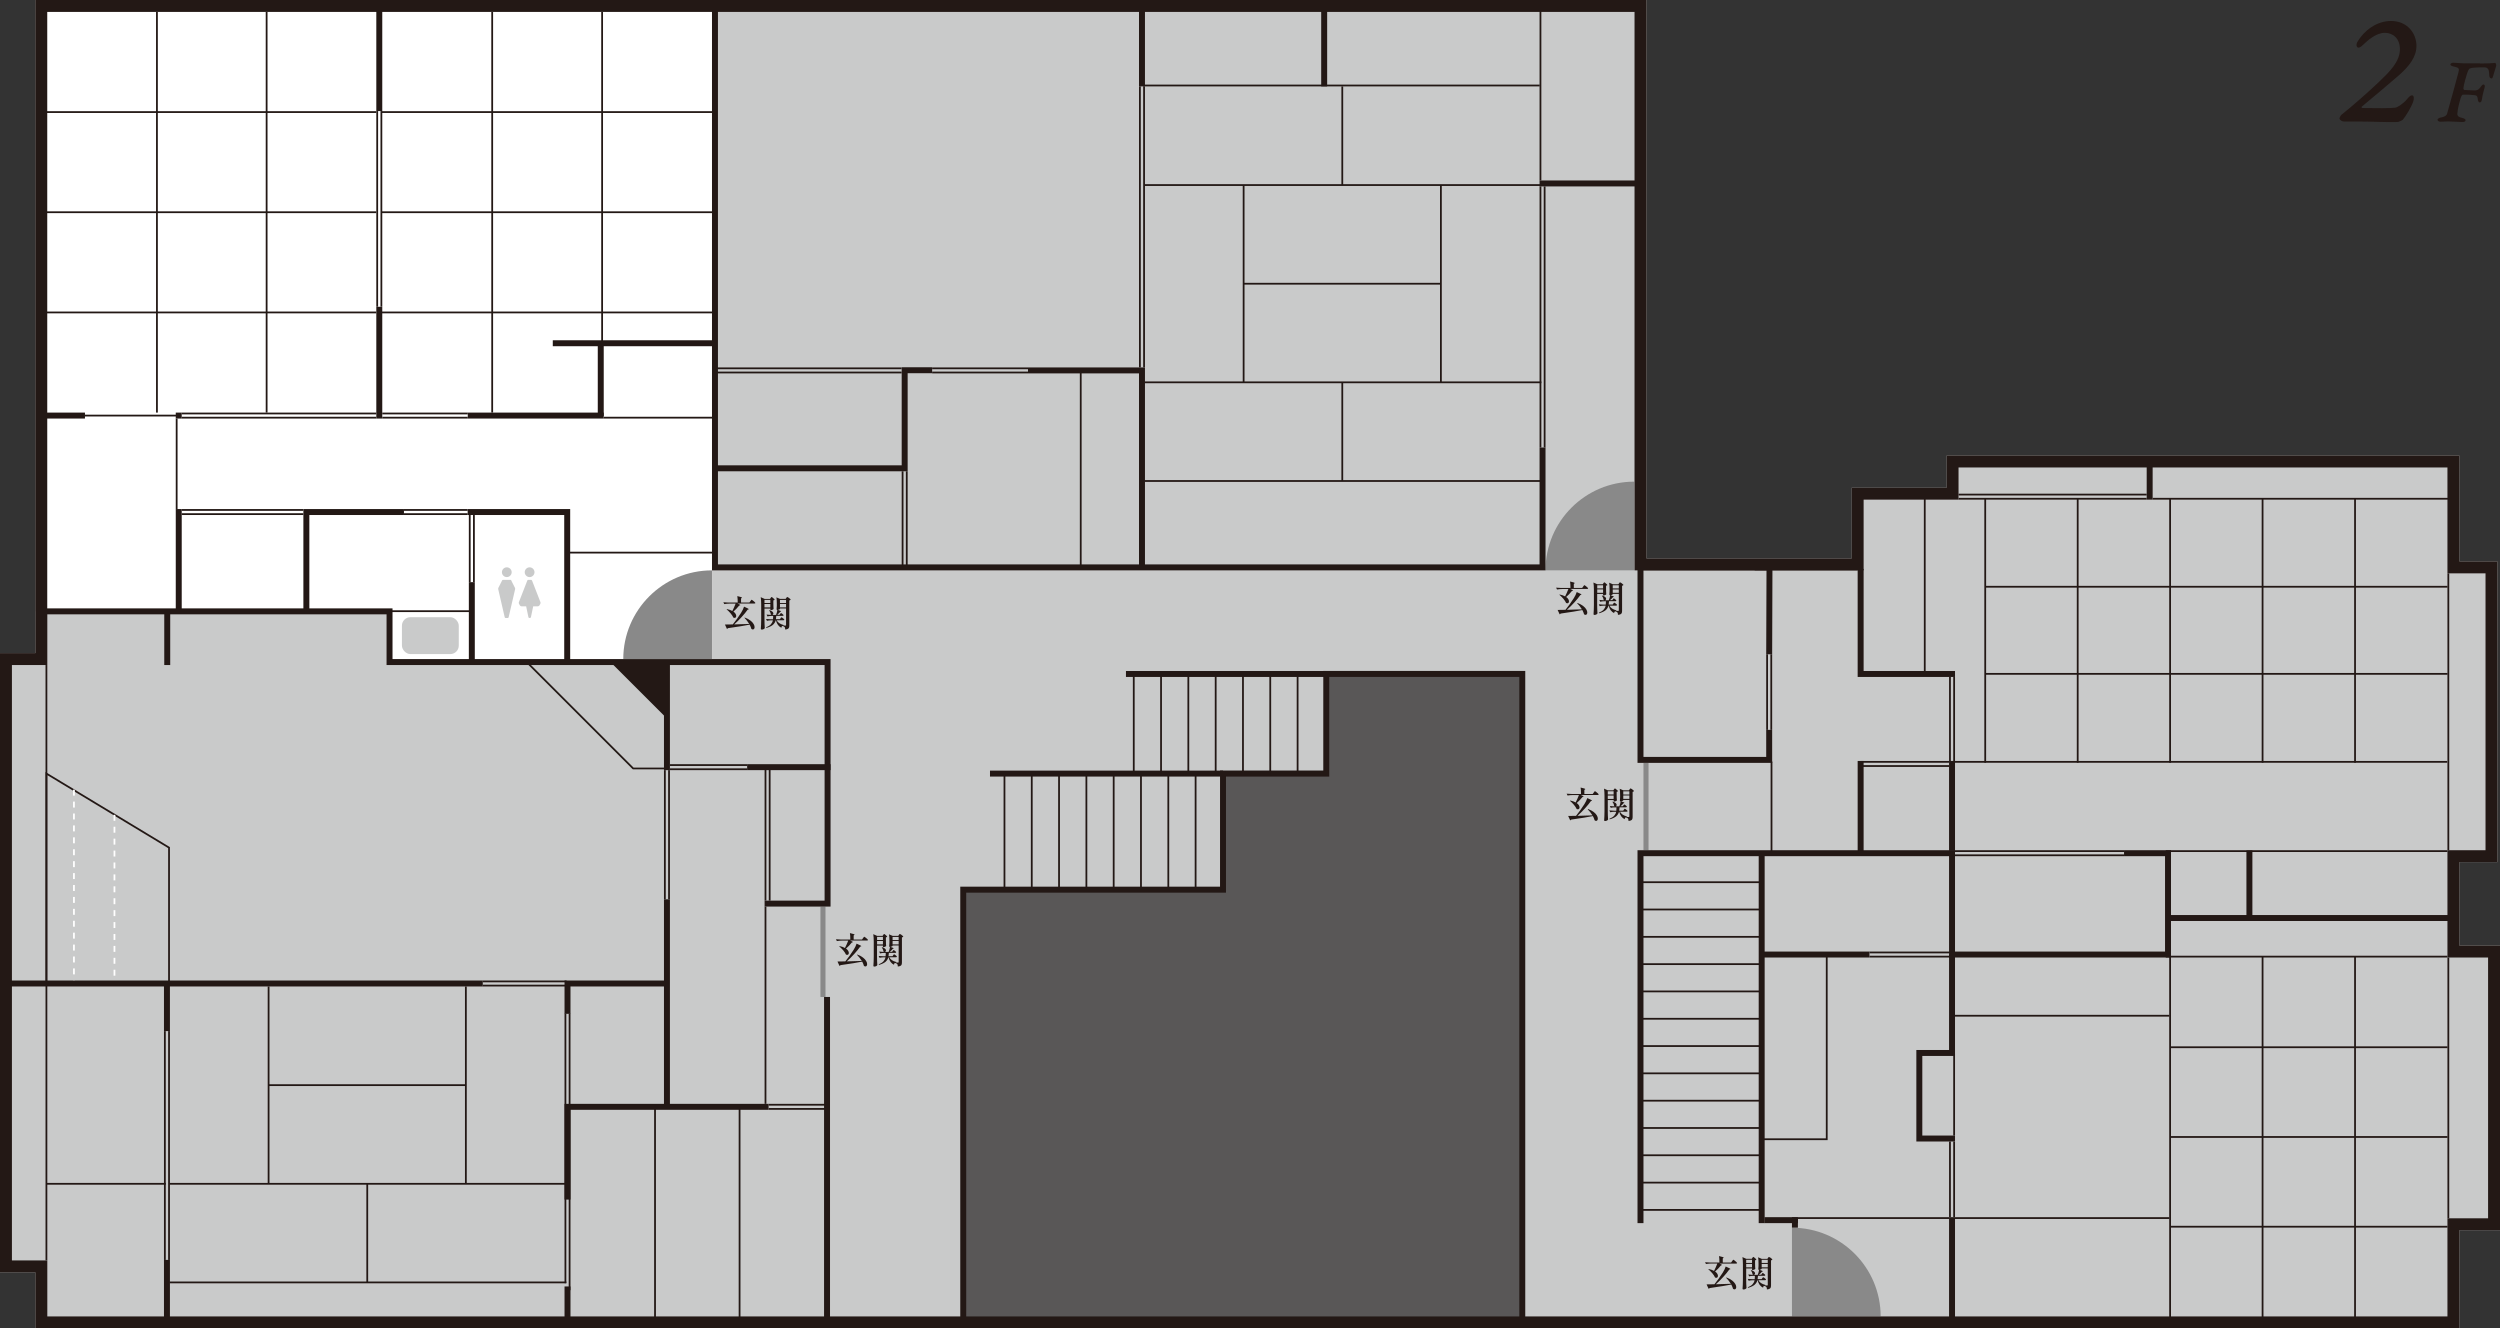 <?xml version="1.0" encoding="UTF-8"?>
<svg id="_futaai_map01_2" data-name="futaai_map01 2" xmlns="http://www.w3.org/2000/svg" viewBox="0 0 419.6 222.95">
  <rect x="0" y="0" width="419.6" height="222.95" fill="#333333" stroke="none"/>
  <defs>
    <style>
      .cls-1, .cls-2 {
        stroke-miterlimit: 10;
      }

      .cls-1, .cls-2, .cls-3 {
        fill: none;
        stroke-width: .3px;
      }

      .cls-1, .cls-3 {
        stroke: #231815;
      }

      .cls-4 {
        fill: #fff;
      }

      .cls-5 {
        fill: #595757;
      }

      .cls-6 {
        fill: #231815;
      }

      .cls-2 {
        stroke: #fff;
        stroke-dasharray: 1;
      }

      .cls-7 {
        fill: #c9caca;
      }

      .cls-3 {
        stroke-linejoin: round;
      }

      .cls-8 {
        fill: #898989;
      }
    </style>
  </defs>
  <g id="_futaai_map01_7" data-name="futaai_map01 7">
    <polygon class="cls-7" points="412.78 158.71 412.78 144.7 419.17 144.7 419.17 94.23 412.78 94.23 412.78 76.46 326.72 76.46 326.72 81.86 310.79 81.86 310.79 93.73 276.34 93.73 276.34 0 5.93 0 5.93 102.61 5.94 102.61 5.94 109.62 0 109.62 0 213.55 5.94 213.55 5.94 222.95 412.78 222.95 412.78 206.48 419.6 206.48 419.6 158.71 412.78 158.71"/>
  </g>
  <g id="_futaai_map01_9" data-name="futaai_map01 9">
    <polygon class="cls-4" points="6.91 .94 6.91 102.68 65.38 102.68 65.38 111.08 119.51 111.08 119.51 .94 6.91 .94"/>
  </g>
  <g id="_futaai_map01_5" data-name="futaai_map01 5">
    <polygon class="cls-5" points="255.5 221.95 255.5 113.12 222.6 113.12 222.6 129.84 205.28 129.84 205.28 149.32 161.67 149.32 161.67 221.95 255.5 221.95"/>
    <g>
      <polygon class="cls-7" points="7.79 164.88 7.79 129.83 28.37 142.26 28.37 165.16 7.79 164.88"/>
      <path class="cls-6" d="M7.94,130.1l20.28,12.25v22.66l-20.28-.27v-34.63M7.64,129.57v35.46l20.88.28v-23.13l-20.88-12.61h0Z"/>
    </g>
    <polyline class="cls-3" points="88.82 111.53 106.27 128.98 112.22 128.98"/>
    <line class="cls-2" x1="12.41" y1="132.54" x2="12.41" y2="164.88"/>
    <rect class="cls-6" x="27.52" y="173.06" width=".3" height="38.41"/>
    <rect class="cls-6" x="28.22" y="173.06" width=".3" height="38.41"/>
    <rect class="cls-6" x="7.64" y="165.1" width=".3" height="46.44"/>
    <rect class="cls-6" x="7.64" y="111.62" width=".3" height="53.38"/>
    <rect class="cls-6" x="94.75" y="170.11" width=".3" height="45.26"/>
    <rect class="cls-6" x="95.45" y="170.11" width=".3" height="46.44"/>
    <rect class="cls-6" x="111.44" y="129.26" width=".3" height="21.68"/>
    <rect class="cls-6" x="112.14" y="129.26" width=".3" height="21.68"/>
    <rect class="cls-6" x="128.33" y="128.85" width=".3" height="22.31"/>
    <rect class="cls-6" x="128.33" y="152.16" width=".3" height="33.11"/>
    <rect class="cls-6" x="297.18" y="127.82" width=".3" height="15.19"/>
    <rect class="cls-6" x="129.03" y="128.85" width=".3" height="22.31"/>
    <rect class="cls-6" x="191.17" y="14.5" width=".3" height="47.17"/>
    <rect class="cls-6" x="191.87" y="14.5" width=".3" height="47.17"/>
    <rect class="cls-6" x="258.4" y="31.29" width=".3" height="43.82"/>
    <rect class="cls-6" x="258.4" y="1.3" width=".3" height="28.99"/>
    <rect class="cls-6" x="259.1" y="31.29" width=".3" height="43.82"/>
    <rect class="cls-6" x="81.03" y="165.27" width="14.06" height=".3"/>
    <rect class="cls-6" x="81.03" y="164.57" width="14.06" height=".3"/>
    <rect class="cls-6" x="129" y="185.97" width="9.84" height=".3"/>
    <rect class="cls-6" x="129" y="185.27" width="9.84" height=".3"/>
    <rect class="cls-6" x="112.44" y="128.96" width="12.97" height=".3"/>
    <rect class="cls-6" x="112.44" y="128.26" width="12.97" height=".3"/>
    <rect class="cls-6" x="156.45" y="62.37" width="16.09" height=".3"/>
    <rect class="cls-6" x="156.45" y="61.67" width="16.09" height=".3"/>
    <rect class="cls-6" x="312.25" y="128.42" width="14.88" height=".3"/>
    <rect class="cls-6" x="363.5" y="142.7" width="47.28" height=".3"/>
    <rect class="cls-6" x="363.5" y="160.41" width="47.28" height=".3"/>
    <rect class="cls-6" x="312.25" y="127.72" width="14.88" height=".3"/>
    <rect class="cls-6" x="327.83" y="127.72" width="82.92" height=".3"/>
    <rect class="cls-6" x="327.13" y="143.4" width="29.37" height=".3"/>
    <rect class="cls-6" x="327.13" y="142.7" width="29.37" height=".3"/>
    <rect class="cls-6" x="313.77" y="160.41" width="13.67" height=".3"/>
    <rect class="cls-6" x="301.76" y="204.29" width="25.37" height=".3"/>
    <rect class="cls-6" x="328.13" y="204.29" width="35.98" height=".3"/>
    <rect class="cls-6" x="328" y="170.33" width="36.12" height=".3"/>
    <rect class="cls-6" x="313.77" y="159.71" width="13.67" height=".3"/>
    <rect class="cls-6" x="328.72" y="83.56" width="31.58" height=".3"/>
    <rect class="cls-6" x="361.3" y="83.56" width="49.79" height=".3"/>
    <rect class="cls-6" x="328.72" y="82.86" width="31.58" height=".3"/>
    <rect class="cls-6" x="120.18" y="62.37" width="31.15" height=".3"/>
    <rect class="cls-6" x="120.18" y="61.67" width="31.15" height=".3"/>
    <rect class="cls-6" x="191.87" y="14.2" width="66.56" height=".3"/>
    <rect class="cls-6" x="67.8" y="86.14" width="10.69" height=".3"/>
    <rect class="cls-6" x="95.17" y="92.6" width="24.33" height=".3"/>
    <rect class="cls-6" x="67.8" y="85.44" width="10.69" height=".3"/>
    <rect class="cls-6" x="64.16" y="69.95" width="14.35" height=".3"/>
    <rect class="cls-6" x="101.33" y="69.95" width="18.49" height=".3"/>
    <rect class="cls-6" x="64.16" y="69.25" width="14.35" height=".3"/>
    <rect class="cls-6" x="14.17" y="69.6" width="15.45" height=".3"/>
    <rect class="cls-6" x="30.5" y="86.14" width="20.42" height=".3"/>
    <rect class="cls-6" x="30.5" y="85.44" width="20.42" height=".3"/>
    <rect class="cls-6" x="30.5" y="69.95" width="32.66" height=".3"/>
    <rect class="cls-6" x="30.5" y="69.25" width="32.66" height=".3"/>
    <rect class="cls-6" x="79.39" y="86.44" width=".3" height="11.27"/>
    <rect class="cls-6" x="78.69" y="86.44" width=".3" height="11.27"/>
    <rect class="cls-6" x="152.04" y="79.1" width=".3" height="16.18"/>
    <rect class="cls-6" x="151.34" y="79.1" width=".3" height="16.18"/>
    <rect class="cls-6" x="297.14" y="109.81" width=".3" height="12.69"/>
    <rect class="cls-6" x="296.44" y="109.81" width=".3" height="12.69"/>
    <rect class="cls-6" x="327.83" y="191.59" width=".3" height="12.7"/>
    <rect class="cls-6" x="327.83" y="176.81" width=".3" height="13.79"/>
    <rect class="cls-6" x="327.13" y="191.59" width=".3" height="12.7"/>
    <rect class="cls-6" x="327.83" y="113.62" width=".3" height="14.11"/>
    <rect class="cls-6" x="410.78" y="96.23" width=".3" height="46.47"/>
    <rect class="cls-6" x="410.78" y="160.71" width=".3" height="43.77"/>
    <rect class="cls-6" x="327.13" y="113.62" width=".3" height="14.11"/>
    <rect class="cls-6" x="63.86" y="18.64" width=".3" height="32.84"/>
    <rect class="cls-6" x="63.16" y="18.64" width=".3" height="32.84"/>
    <rect class="cls-6" x="29.5" y="70.25" width=".3" height="15.19"/>
    <line class="cls-1" x1="45.08" y1="165.57" x2="45.08" y2="198.69"/>
    <line class="cls-1" x1="7.37" y1="18.81" x2="63.16" y2="18.81"/>
    <line class="cls-1" x1="7.37" y1="35.62" x2="63.16" y2="35.62"/>
    <line class="cls-1" x1="7.37" y1="52.44" x2="63.16" y2="52.44"/>
    <line class="cls-1" x1="64.07" y1="18.81" x2="120.07" y2="18.81"/>
    <line class="cls-1" x1="64.07" y1="35.62" x2="120.07" y2="35.62"/>
    <line class="cls-1" x1="64.07" y1="52.44" x2="120.07" y2="52.44"/>
    <line class="cls-1" x1="26.34" y1="2" x2="26.34" y2="69.25"/>
    <line class="cls-1" x1="82.61" y1="2" x2="82.61" y2="69.25"/>
    <line class="cls-1" x1="101.06" y1="2" x2="101.06" y2="57.37"/>
    <line class="cls-1" x1="333.27" y1="98.48" x2="410.8" y2="98.48"/>
    <line class="cls-1" x1="333.27" y1="113.1" x2="410.8" y2="113.1"/>
    <line class="cls-1" x1="395.27" y1="83.7" x2="395.27" y2="128.01"/>
    <line class="cls-1" x1="379.75" y1="83.7" x2="379.75" y2="128.01"/>
    <rect class="cls-6" x="364.08" y="83.7" width=".3" height="44.31"/>
    <line class="cls-1" x1="364.28" y1="175.77" x2="410.8" y2="175.77"/>
    <line class="cls-1" x1="364.28" y1="190.83" x2="410.8" y2="190.83"/>
    <line class="cls-1" x1="364.28" y1="205.89" x2="410.8" y2="205.89"/>
    <line class="cls-1" x1="395.27" y1="160.55" x2="395.27" y2="221.79"/>
    <line class="cls-1" x1="379.75" y1="160.55" x2="379.75" y2="221.79"/>
    <rect class="cls-6" x="364.08" y="160.55" width=".3" height="61.23"/>
    <line class="cls-1" x1="348.72" y1="83.7" x2="348.72" y2="128.01"/>
    <line class="cls-1" x1="333.2" y1="83.7" x2="333.2" y2="128.01"/>
    <line class="cls-1" x1="44.75" y1="2" x2="44.75" y2="69.25"/>
    <line class="cls-1" x1="45.08" y1="182.13" x2="78.19" y2="182.13"/>
    <line class="cls-1" x1="28.44" y1="198.69" x2="95.05" y2="198.69"/>
    <line class="cls-1" x1="7.74" y1="198.69" x2="27.82" y2="198.69"/>
    <line class="cls-1" x1="78.19" y1="165.57" x2="78.19" y2="198.69"/>
    <line class="cls-1" x1="109.94" y1="185.87" x2="109.94" y2="221.73"/>
    <line class="cls-1" x1="124.13" y1="185.87" x2="124.13" y2="221.73"/>
    <line class="cls-1" x1="28.44" y1="215.24" x2="95.05" y2="215.24"/>
    <line class="cls-1" x1="61.64" y1="198.69" x2="61.64" y2="215.24"/>
    <line class="cls-1" x1="208.73" y1="31.06" x2="208.73" y2="64.17"/>
    <line class="cls-1" x1="208.73" y1="47.62" x2="241.84" y2="47.62"/>
    <line class="cls-1" x1="192.09" y1="64.17" x2="258.7" y2="64.17"/>
    <line class="cls-1" x1="241.84" y1="31.06" x2="241.84" y2="64.17"/>
    <line class="cls-1" x1="192.09" y1="80.73" x2="258.7" y2="80.73"/>
    <line class="cls-1" x1="192.09" y1="31.06" x2="258.7" y2="31.06"/>
    <line class="cls-1" x1="225.29" y1="64.17" x2="225.29" y2="80.73"/>
    <line class="cls-1" x1="225.29" y1="14.5" x2="225.29" y2="31.06"/>
    <line class="cls-1" x1="65.5" y1="102.58" x2="79.3" y2="102.58"/>
    <line class="cls-1" x1="181.39" y1="94.89" x2="181.39" y2="62.39"/>
    <path class="cls-8" d="M119.5,95.73c-8.22,0-14.89,6.67-14.89,14.89h14.89s0-14.89,0-14.89Z"/>
    <path class="cls-8" d="M274.29,80.84c-8.22,0-14.89,6.67-14.89,14.89h14.89s0-14.89,0-14.89Z"/>
    <path class="cls-8" d="M315.65,220.95c0-8.22-6.67-14.89-14.89-14.89v14.89s14.89,0,14.89,0Z"/>
    <rect class="cls-8" x="137.7" y="152.16" width=".85" height="15.17"/>
    <rect class="cls-8" x="275.84" y="128.04" width=".85" height="14.66"/>
    <line class="cls-1" x1="194.87" y1="113.33" x2="194.87" y2="129.89"/>
    <line class="cls-1" x1="199.45" y1="113.33" x2="199.45" y2="129.89"/>
    <line class="cls-1" x1="190.29" y1="113.33" x2="190.29" y2="129.89"/>
    <line class="cls-1" x1="204.04" y1="113.33" x2="204.04" y2="129.89"/>
    <line class="cls-1" x1="208.62" y1="113.33" x2="208.62" y2="129.89"/>
    <line class="cls-1" x1="213.2" y1="113.33" x2="213.2" y2="129.89"/>
    <line class="cls-1" x1="217.79" y1="113.33" x2="217.79" y2="129.89"/>
    <line class="cls-1" x1="177.75" y1="130.02" x2="177.75" y2="149.04"/>
    <line class="cls-1" x1="182.34" y1="130.02" x2="182.34" y2="149.04"/>
    <line class="cls-1" x1="173.17" y1="130.02" x2="173.17" y2="149.04"/>
    <line class="cls-1" x1="168.59" y1="130.02" x2="168.59" y2="149.04"/>
    <line class="cls-1" x1="186.92" y1="130.02" x2="186.92" y2="149.04"/>
    <line class="cls-1" x1="191.5" y1="130.02" x2="191.5" y2="149.04"/>
    <line class="cls-1" x1="196.09" y1="130.02" x2="196.09" y2="149.04"/>
    <line class="cls-1" x1="200.67" y1="130.02" x2="200.67" y2="149.04"/>
    <line class="cls-1" x1="275.53" y1="170.99" x2="295.69" y2="170.99"/>
    <line class="cls-1" x1="275.53" y1="166.4" x2="295.69" y2="166.4"/>
    <line class="cls-1" x1="275.53" y1="175.57" x2="295.69" y2="175.57"/>
    <line class="cls-1" x1="275.53" y1="180.15" x2="295.69" y2="180.15"/>
    <line class="cls-1" x1="275.53" y1="161.82" x2="295.69" y2="161.82"/>
    <line class="cls-1" x1="275.53" y1="157.24" x2="295.69" y2="157.24"/>
    <line class="cls-1" x1="275.53" y1="152.65" x2="295.69" y2="152.65"/>
    <line class="cls-1" x1="275.53" y1="148.07" x2="295.69" y2="148.07"/>
    <line class="cls-1" x1="275.53" y1="203.07" x2="295.69" y2="203.07"/>
    <line class="cls-1" x1="275.53" y1="198.49" x2="295.69" y2="198.49"/>
    <line class="cls-1" x1="275.53" y1="193.9" x2="295.69" y2="193.9"/>
    <line class="cls-1" x1="275.53" y1="189.32" x2="295.69" y2="189.32"/>
    <line class="cls-1" x1="275.53" y1="184.74" x2="295.69" y2="184.74"/>
    <rect class="cls-7" x="100.44" y="114.49" width="6.19" height="9.54" rx="1.42" ry="1.42" transform="translate(-54 108.14) rotate(-45)"/>
    <rect class="cls-7" x="67.46" y="103.59" width="9.54" height="6.19" rx="1.42" ry="1.42"/>
    <rect class="cls-7" x="183.35" y="64.93" width="6.19" height="9.54" rx="1.42" ry="1.42"/>
    <line class="cls-1" x1="323.05" y1="113.38" x2="323.05" y2="82.7"/>
    <rect class="cls-7" x="314.72" y="100.71" width="6.19" height="9.54" rx="1.42" ry="1.42"/>
    <polyline class="cls-1" points="306.6 160.53 306.6 191.21 295.54 191.21"/>
    <rect class="cls-7" x="298.27" y="163.54" width="6.19" height="9.54" rx="1.42" ry="1.42"/>
    <line class="cls-2" x1="19.21" y1="136.76" x2="19.21" y2="164.88"/>
    <g>
      <path class="cls-7" d="M127.58,118.19c-.02-.06-.09-.1-.15-.1h-.47c-.07,0-.13.04-.15.1l-1.42,3.65c-.03.09-.03.19.02.27l.14.26c.06.1.17.17.29.17h.77l.38,1.82c.02.08.08.13.16.13h.1c.08,0,.14-.05.16-.13l.38-1.82h.77c.12,0,.23-.07.29-.17l.14-.26c.05-.08.05-.18.02-.27l-1.42-3.65Z"/>
      <path class="cls-7" d="M124.13,118.18c-.03-.06-.08-.09-.15-.09h-1.25c-.06,0-.12.03-.15.09l-.63,1.25c-.03.07-.04.15-.03.22l1.09,4.72c.02.07.08.13.16.13h.34c.08,0,.14-.05.16-.13l1.09-4.72c.02-.07,0-.15-.03-.22l-.63-1.25Z"/>
      <path class="cls-7" d="M128.01,116.81c0,.45-.37.82-.82.82s-.82-.37-.82-.82.37-.82.82-.82.82.37.82.82"/>
      <path class="cls-7" d="M124.18,116.81c0,.45-.37.82-.82.82s-.82-.37-.82-.82.37-.82.82-.82.82.37.82.82"/>
    </g>
    <g>
      <path class="cls-7" d="M288,110.12c-.02-.06-.09-.1-.15-.1h-.47c-.07,0-.13.04-.15.1l-1.42,3.65c-.03.09-.03.19.02.27l.14.26c.06.1.17.17.29.17h.77l.38,1.82c.02.08.08.13.16.13h.1c.08,0,.14-.05.16-.13l.38-1.82h.77c.12,0,.23-.07.29-.17l.14-.26c.05-.08.05-.18.02-.27l-1.42-3.65Z"/>
      <path class="cls-7" d="M284.55,110.11c-.03-.06-.08-.09-.15-.09h-1.25c-.06,0-.12.03-.15.09l-.63,1.25c-.03.07-.04.15-.03.22l1.09,4.72c.02.07.08.13.16.13h.34c.08,0,.14-.05.16-.13l1.09-4.72c.02-.07,0-.15-.03-.22l-.63-1.25Z"/>
      <path class="cls-7" d="M288.43,108.74c0,.45-.37.82-.82.82s-.82-.37-.82-.82.37-.82.82-.82.82.37.82.82"/>
      <path class="cls-7" d="M284.6,108.74c0,.45-.37.82-.82.82s-.82-.37-.82-.82.37-.82.82-.82.82.37.82.82"/>
    </g>
    <g>
      <path class="cls-7" d="M313.64,149.93c-.02-.06-.09-.1-.15-.1h-.47c-.07,0-.13.04-.15.1l-1.42,3.65c-.03.09-.03.19.02.27l.14.26c.06.1.17.17.29.17h.77l.38,1.82c.02.08.08.13.16.13h.1c.08,0,.14-.05.16-.13l.38-1.82h.77c.12,0,.23-.07.29-.17l.14-.26c.05-.08.05-.18.02-.27l-1.42-3.65Z"/>
      <path class="cls-7" d="M310.19,149.92c-.03-.06-.08-.09-.15-.09h-1.25c-.06,0-.12.03-.15.09l-.63,1.25c-.03.07-.04.15-.03.22l1.09,4.72c.02.07.08.13.16.13h.34c.08,0,.14-.05.16-.13l1.09-4.72c.02-.07,0-.15-.03-.22l-.63-1.25Z"/>
      <path class="cls-7" d="M314.07,148.55c0,.45-.37.82-.82.82s-.82-.37-.82-.82.37-.82.82-.82.82.37.82.82"/>
      <path class="cls-7" d="M310.24,148.55c0,.45-.37.82-.82.82s-.82-.37-.82-.82.37-.82.82-.82.82.37.82.82"/>
    </g>
    <g>
      <path class="cls-7" d="M138.74,85.45c-.02-.06-.09-.1-.15-.1h-.47c-.07,0-.13.04-.15.1l-1.42,3.65c-.03.09-.03.19.02.27l.14.26c.06.1.17.17.29.17h.77l.38,1.82c.02.08.08.13.16.13h.1c.08,0,.14-.05.16-.13l.38-1.82h.77c.12,0,.23-.07.29-.17l.14-.26c.05-.08.05-.18.02-.27l-1.42-3.65Z"/>
      <path class="cls-7" d="M135.28,85.44c-.03-.06-.08-.09-.15-.09h-1.25c-.06,0-.12.03-.15.09l-.63,1.25c-.03.07-.04.15-.03.22l1.09,4.72c.02.07.08.13.16.13h.34c.08,0,.14-.05.16-.13l1.09-4.72c.02-.07,0-.15-.03-.22l-.63-1.25Z"/>
      <path class="cls-7" d="M139.17,84.07c0,.45-.37.82-.82.82s-.82-.37-.82-.82.37-.82.82-.82.82.37.82.82"/>
      <path class="cls-7" d="M135.33,84.07c0,.45-.37.82-.82.82s-.82-.37-.82-.82.37-.82.82-.82.82.37.82.82"/>
    </g>
    <g>
      <path class="cls-7" d="M89.28,97.42c-.02-.06-.09-.1-.15-.1h-.47c-.07,0-.13.04-.15.1l-1.42,3.65c-.03.09-.03.19.02.27l.14.26c.06.1.17.17.29.17h.77l.38,1.82c.02.08.08.13.16.13h.1c.08,0,.14-.05.16-.13l.38-1.82h.77c.12,0,.23-.07.29-.17l.14-.26c.05-.08.05-.18.02-.27l-1.42-3.65Z"/>
      <path class="cls-7" d="M85.83,97.41c-.03-.06-.08-.09-.15-.09h-1.25c-.06,0-.12.03-.15.09l-.63,1.25c-.03.07-.04.15-.03.22l1.09,4.72c.02.07.08.13.16.13h.34c.08,0,.14-.05.16-.13l1.09-4.72c.02-.07,0-.15-.03-.22l-.63-1.25Z"/>
      <path class="cls-7" d="M89.71,96.04c0,.45-.37.82-.82.82s-.82-.37-.82-.82.37-.82.82-.82.82.37.82.82"/>
      <path class="cls-7" d="M85.88,96.04c0,.45-.37.82-.82.82s-.82-.37-.82-.82.37-.82.82-.82.82.37.82.82"/>
    </g>
  </g>
  <g id="_futaai_map01_6" data-name="futaai_map01 6">
    <rect class="cls-6" x="363.63" y="153.58" width="47.96" height="1"/>
    <rect class="cls-6" x="138.31" y="167.33" width="1" height="54.81"/>
    <rect class="cls-6" x="295.68" y="159.71" width="18.09" height="1"/>
    <polygon class="cls-6" points="328.13 191.59 321.64 191.59 321.64 176.23 327.13 176.23 327.13 160.21 328.13 160.21 328.13 177.23 322.64 177.23 322.64 190.59 328.13 190.59 328.13 191.59"/>
    <rect class="cls-6" x="377.04" y="142.74" width="1" height="11.34"/>
    <rect class="cls-6" x="360.3" y="77.46" width="1" height="6.4"/>
    <rect class="cls-6" x="63.16" y="1" width="1" height="17.64"/>
    <rect class="cls-6" x="92.78" y="57.11" width="27.23" height="1"/>
    <rect class="cls-6" x="100.33" y="57.66" width="1" height="12.15"/>
    <rect class="cls-6" x="78.51" y="69.25" width="22.82" height="1"/>
    <path class="cls-6" d="M256,222.45h-94.83v-73.63h43.6v-19.49h17.33s0-16.72,0-16.72h33.9v109.83ZM162.17,221.45h92.83v-107.83h-31.9v16.72h-17.33s0,19.49,0,19.49h-43.6v71.63Z"/>
    <rect class="cls-6" x="188.98" y="112.62" width="33.62" height="1"/>
    <rect class="cls-6" x="327.13" y="204.29" width="1" height="17.52"/>
    <rect class="cls-6" x="295.18" y="143.45" width="1" height="61.84"/>
    <rect class="cls-6" x="300.76" y="204.29" width="1" height="1.76"/>
    <polygon class="cls-6" points="95.7 111.12 94.7 111.12 94.7 86.44 78.49 86.44 78.49 85.44 95.7 85.44 95.7 111.12"/>
    <rect class="cls-6" x="1" y="164.57" width="80.03" height="1"/>
    <rect class="cls-6" x="27.52" y="211.46" width="1" height="10.99"/>
    <rect class="cls-6" x="27.52" y="165.03" width="1" height="8.03"/>
    <rect class="cls-6" x="296.15" y="204.29" width="5.62" height="1"/>
    <polygon class="cls-6" points="152.34 79.1 119.96 79.1 119.96 78.1 151.34 78.1 151.34 61.64 156.45 61.64 156.45 62.64 152.34 62.64 152.34 79.1"/>
    <rect class="cls-6" x="221.75" y="1" width="1" height="13.5"/>
    <rect class="cls-6" x="191.17" y="1" width="1" height="13.5"/>
    <polygon class="cls-6" points="259.4 95.73 119.5 95.73 119.5 .77 120.5 .77 120.5 94.73 258.4 94.73 258.4 75.11 259.4 75.11 259.4 95.73"/>
    <polygon class="cls-6" points="328.13 113.62 311.79 113.62 311.79 95.49 312.79 95.49 312.79 112.62 328.13 112.62 328.13 113.62"/>
    <polygon class="cls-6" points="139.4 152.16 128.33 152.16 128.33 151.16 138.4 151.16 138.4 111.62 64.88 111.62 64.88 103.11 6.94 103.11 6.94 102.11 65.88 102.11 65.88 110.62 139.4 110.62 139.4 152.16"/>
    <polygon class="cls-6" points="51.92 102.61 50.92 102.61 50.92 85.44 67.8 85.44 67.8 86.44 51.92 86.44 51.92 102.61"/>
    <rect class="cls-6" x="6.06" y="69.25" width="8.2" height="1"/>
    <rect class="cls-6" x="29.5" y="69.25" width="1" height="1"/>
    <rect class="cls-6" x="111.44" y="111.06" width="1" height="18.2"/>
    <rect class="cls-6" x="111.44" y="150.94" width="1" height="34.83"/>
    <rect class="cls-6" x="258.4" y="30.29" width="17.19" height="1"/>
    <rect class="cls-6" x="275.43" y="94.73" width="36.36" height="1"/>
    <rect class="cls-6" x="27.57" y="102.8" width="1" height="8.82"/>
    <rect class="cls-6" x="29.5" y="85.44" width="1" height="17.05"/>
    <rect class="cls-6" x="94.75" y="215.92" width="1" height="6.03"/>
    <rect class="cls-6" x="125.4" y="128.26" width="14" height="1"/>
    <rect class="cls-6" x="311.79" y="127.72" width="1" height="15.48"/>
    <rect class="cls-6" x="327.13" y="127.72" width="1" height="14.98"/>
    <polygon class="cls-6" points="192.17 95.23 191.17 95.23 191.17 62.67 172.54 62.67 172.54 61.67 192.17 61.67 192.17 95.23"/>
    <rect class="cls-6" x="78.69" y="97.71" width="1" height="13.09"/>
    <rect class="cls-6" x="63.16" y="51.49" width="1" height="18.76"/>
    <polygon class="cls-6" points="412.78 222.95 5.94 222.95 5.94 213.55 0 213.55 0 109.62 5.94 109.62 5.94 102.61 7.94 102.61 7.94 111.62 2 111.62 2 211.55 7.94 211.55 7.94 220.95 410.78 220.95 410.78 204.48 417.6 204.48 417.6 160.71 410.78 160.71 410.78 142.7 417.17 142.7 417.17 96.23 410.78 96.23 410.78 78.46 328.72 78.46 328.72 83.86 312.79 83.86 312.79 95.73 274.34 95.73 274.34 2 7.93 2 7.93 102.61 5.93 102.61 5.93 0 276.34 0 276.34 93.73 310.79 93.73 310.79 81.86 326.72 81.86 326.72 76.46 412.78 76.46 412.78 94.23 419.17 94.23 419.17 144.7 412.78 144.7 412.78 158.71 419.6 158.71 419.6 206.48 412.78 206.48 412.78 222.95"/>
    <polygon class="cls-6" points="297.44 109.81 296.44 109.81 296.49 95.73 294.51 95.73 294.51 94.73 297.49 94.73 297.44 109.81"/>
    <polygon class="cls-6" points="95.75 201.34 94.75 201.34 94.75 185.27 129 185.27 129 186.27 95.75 186.27 95.75 201.34"/>
    <rect class="cls-6" x="166.16" y="129.34" width="39.12" height="1"/>
    <polygon class="cls-6" points="275.84 205.29 274.84 205.29 274.84 142.7 328.13 142.7 328.13 159.71 363.38 159.71 363.38 143.7 356.5 143.7 356.5 142.7 364.38 142.7 364.38 160.71 327.13 160.71 327.13 143.7 275.84 143.7 275.84 205.29"/>
    <polygon class="cls-6" points="297.44 128.04 274.84 128.04 274.84 95.14 275.84 95.14 275.84 127.04 296.44 127.04 296.44 122.5 297.44 122.5 297.44 128.04"/>
    <polygon class="cls-6" points="111.94 120.59 102.46 111.12 111.89 111.12 111.94 120.59"/>
    <polygon class="cls-6" points="111.95 164.57 94.75 164.57 94.75 170.16 95.75 170.16 95.75 165.57 111.95 165.57 111.95 164.57"/>
  </g>
  <g id="_文字2" data-name="文字2">
    <g>
      <path class="cls-6" d="M142.7,157.87c.3.12.45.2.45.24,0,.02-.02.04-.07.05l-.11.03c-.32.4-.64.74-.98,1.02.16.11.29.23.36.36s.12.25.12.37c0,.1-.03.18-.08.24-.05.06-.12.09-.21.09-.06,0-.12-.02-.19-.05-.1-.22-.25-.46-.46-.71s-.44-.47-.67-.67l.05-.05c.36.07.66.18.91.32.2-.39.38-.8.55-1.24h-1.01c-.28,0-.58.03-.9.08l-.15-.31c.22.02.49.04.8.05h1.61c0-.46-.02-.82-.07-1.08.3.07.51.12.62.16s.17.08.17.11c0,.02-.02.03-.05.05l-.11.07v.69h1.4l.17-.23s.05-.06.08-.11c.03-.04.06-.08.08-.1.02-.02.04-.03.05-.03.02,0,.09.04.19.12.11.08.21.17.3.25.09.09.14.15.14.17,0,.06-.06.1-.16.1h-2.84ZM144.63,161.26c-.24-.38-.5-.71-.79-1l.06-.05c.39.15.71.32.95.51.25.19.42.39.53.58.11.19.16.36.16.52,0,.12-.03.21-.08.28-.05.07-.12.11-.21.11s-.16-.03-.25-.1c-.05-.2-.15-.44-.29-.71-.75.16-1.97.35-3.64.59-.04.07-.1.11-.17.13l-.34-.74c.32,0,.76,0,1.32-.02.46-.56.92-1.21,1.39-1.94.23-.37.4-.71.5-1.04.3.13.5.22.62.29.11.06.17.11.17.14,0,.02-.02.03-.06.04l-.12.03c-.27.38-.61.8-1.02,1.25s-.82.86-1.24,1.23c.67-.02,1.51-.04,2.51-.08Z"/>
      <path class="cls-6" d="M147.2,158.69v1.88c0,.5.02.97.05,1.41-.03.06-.09.12-.18.17-.09.05-.2.08-.32.08-.05,0-.09-.01-.12-.04-.03-.02-.04-.05-.04-.08.02-.24.03-.46.04-.69.01-.22.02-.51.02-.87v-2.53c0-.5-.03-.91-.08-1.23l.65.29h.91l.11-.16s.03-.04.05-.07c.02-.03.04-.05.06-.07.02-.02.03-.02.05-.02.02,0,.08.03.16.1.08.06.16.13.24.21.07.07.11.12.11.15-.05.06-.12.09-.22.11v.49c0,.4.02.72.04.95-.02.04-.08.08-.18.13-.1.04-.19.07-.28.07h-.08v-.26h-.98ZM148.19,157.24h-.98v.53h.98v-.53ZM148.19,157.94h-.98v.57h.98v-.57ZM151.23,156.85c.09.07.18.14.26.21.08.07.12.12.12.15-.05.06-.13.1-.23.13v4.18c0,.16-.02.28-.05.37s-.1.17-.2.22c-.1.06-.25.09-.44.11,0-.2-.04-.33-.09-.41-.07-.09-.2-.15-.38-.19v-.02c-.05.03-.09.07-.12.12-.03.05-.04.12-.05.21-.46-.22-.77-.64-.92-1.26h-.03c-.08.3-.24.55-.47.76-.24.2-.6.38-1.09.52l-.07-.09c.37-.15.64-.32.81-.51.17-.19.29-.41.34-.67h-.35c-.2,0-.42.03-.64.08l-.16-.31c.22.02.48.04.79.05h.38c.01-.12.02-.31.03-.56h-.34c-.2,0-.41.03-.62.08l-.15-.31c.16.02.35.04.58.05h.26s-.09-.04-.13-.07c0-.11-.04-.23-.09-.35-.06-.13-.12-.24-.2-.32l.06-.04c.22.06.39.14.5.24.11.1.16.2.16.3,0,.06-.02.11-.05.16s-.07.07-.12.09h.62c.05-.13.1-.27.14-.43s.07-.29.08-.4h-.02s-.06-.01-.08-.04c-.02-.02-.03-.05-.03-.08.02-.15.03-.34.04-.58v-.35c0-.45-.02-.81-.07-1.07l.61.26h.94l.11-.16s.03-.04.05-.07c.02-.02.04-.05.06-.07.02-.02.04-.03.05-.03.02,0,.08.03.18.1ZM150.83,158.69h-1.02v.07s-.04.06-.12.09c-.08.04-.17.06-.25.07.21.07.36.12.44.16s.13.07.13.09c0,.02-.02.03-.05.04l-.11.04c-.1.13-.26.3-.5.5h.38l.11-.15s.04-.05.07-.09.06-.06.08-.06.07.03.14.08c.07.05.14.11.2.17.06.06.09.1.09.13-.02.06-.07.1-.15.1h-1.08c-.01.22-.03.41-.06.56h.67l.11-.16s.03-.04.05-.07c.02-.03.04-.06.06-.07.02-.02.03-.02.05-.02.02,0,.08.03.15.08.08.06.15.12.22.18.07.07.1.11.1.14-.02.06-.07.1-.16.1h-1.12c.19.37.57.64,1.15.79v.07s-.04.01-.04.01l.35.02s.07,0,.09-.03c.01-.02.02-.05.02-.09v-2.76ZM149.81,157.78h1.02v-.53h-1.02v.53ZM149.81,158.51h1.02v-.57h-1.02v.57Z"/>
    </g>
    <g>
      <path class="cls-6" d="M123.8,101.31c.3.12.45.2.45.24,0,.02-.02.04-.07.05l-.11.03c-.32.4-.64.74-.98,1.02.16.11.29.23.36.36s.12.25.12.37c0,.1-.03.18-.08.24-.05.06-.12.09-.21.09-.06,0-.12-.02-.19-.05-.1-.22-.25-.46-.46-.71s-.44-.47-.67-.67l.05-.05c.36.07.66.18.91.32.2-.39.38-.8.55-1.24h-1.01c-.28,0-.58.03-.9.08l-.15-.31c.22.02.49.04.8.05h1.61c0-.46-.02-.82-.07-1.08.3.07.51.12.62.16s.17.08.17.11c0,.02-.02.03-.05.05l-.11.07v.69h1.4l.17-.23s.05-.06.08-.11c.03-.04.06-.08.08-.1.02-.02.04-.03.05-.03.02,0,.09.04.19.12.11.08.21.17.3.25.09.09.14.15.14.17,0,.06-.06.1-.16.1h-2.84ZM125.74,104.7c-.24-.38-.5-.71-.79-1l.06-.05c.39.15.71.32.95.51.25.19.42.39.53.58.11.19.16.36.16.52,0,.12-.03.21-.08.28-.05.07-.12.11-.21.11s-.16-.03-.25-.1c-.05-.2-.15-.44-.29-.71-.75.16-1.97.35-3.64.59-.04.07-.1.11-.17.13l-.34-.74c.32,0,.76,0,1.32-.02.46-.56.92-1.21,1.39-1.94.23-.37.4-.71.5-1.04.3.13.5.22.62.29.11.06.17.11.17.14,0,.02-.02.03-.06.04l-.12.03c-.27.38-.61.8-1.02,1.25s-.82.86-1.24,1.23c.67-.02,1.51-.04,2.51-.08Z"/>
      <path class="cls-6" d="M128.31,102.13v1.88c0,.5.02.97.05,1.41-.03.06-.09.12-.18.17-.09.05-.2.08-.32.08-.05,0-.09-.01-.12-.04-.03-.02-.04-.05-.04-.08.02-.24.03-.46.04-.69.01-.22.02-.51.02-.87v-2.53c0-.5-.03-.91-.08-1.23l.65.29h.91l.11-.16s.03-.04.05-.07c.02-.03.04-.05.06-.07.02-.02.03-.02.05-.02.02,0,.08.03.16.1.08.06.16.13.24.21.07.07.11.12.11.15-.05.06-.12.09-.22.11v.49c0,.4.02.72.04.95-.02.04-.08.08-.18.13-.1.04-.19.07-.28.07h-.08v-.26h-.98ZM129.29,100.68h-.98v.53h.98v-.53ZM129.29,101.38h-.98v.57h.98v-.57ZM132.33,100.29c.09.07.18.14.26.21.08.07.12.12.12.15-.05.06-.13.1-.23.13v4.18c0,.16-.02.28-.05.37s-.1.17-.2.22c-.1.06-.25.09-.44.11,0-.2-.04-.33-.09-.41-.07-.09-.2-.15-.38-.19v-.02c-.05.03-.09.07-.12.12-.03.05-.04.12-.05.21-.46-.22-.77-.64-.92-1.26h-.03c-.08.3-.24.55-.47.76-.24.2-.6.38-1.09.52l-.07-.09c.37-.15.64-.32.81-.51.17-.19.29-.41.34-.67h-.35c-.2,0-.42.03-.64.08l-.16-.31c.22.02.48.04.79.05h.38c.01-.12.02-.31.03-.56h-.34c-.2,0-.41.03-.62.08l-.15-.31c.16.02.35.04.58.05h.26s-.09-.04-.13-.07c0-.11-.04-.23-.09-.35-.06-.13-.12-.24-.2-.32l.06-.04c.22.06.39.14.5.24.11.1.16.2.16.3,0,.06-.02.11-.05.16s-.07.07-.12.09h.62c.05-.13.1-.27.14-.43s.07-.29.08-.4h-.02s-.06-.01-.08-.04c-.02-.02-.03-.05-.03-.08.02-.15.03-.34.04-.58v-.35c0-.45-.02-.81-.07-1.07l.61.26h.94l.11-.16s.03-.04.05-.07c.02-.02.04-.05.06-.07.02-.02.04-.03.05-.03.02,0,.08.03.18.1ZM131.93,102.13h-1.02v.07s-.04.06-.12.09c-.08.04-.17.06-.25.07.21.07.36.12.44.16s.13.07.13.09c0,.02-.02.03-.05.04l-.11.04c-.1.13-.26.3-.5.5h.38l.11-.15s.04-.05.07-.09.06-.06.08-.06.07.03.14.08c.07.05.14.11.2.17.06.06.09.1.09.13-.02.06-.07.1-.15.1h-1.08c-.01.22-.03.41-.06.56h.67l.11-.16s.03-.04.05-.07c.02-.03.04-.06.06-.07.02-.02.03-.02.05-.02.02,0,.08.03.15.08.08.06.15.12.22.18.07.07.1.11.1.14-.02.06-.07.1-.16.1h-1.12c.19.37.57.64,1.15.79v.07s-.04.01-.04.01l.35.02s.07,0,.09-.03c.01-.02.02-.05.02-.09v-2.76ZM130.91,101.22h1.02v-.53h-1.02v.53ZM130.91,101.95h1.02v-.57h-1.02v.57Z"/>
    </g>
    <g>
      <path class="cls-6" d="M263.57,98.86c.3.12.45.2.45.24,0,.02-.02.04-.07.05l-.11.03c-.32.4-.64.74-.98,1.02.16.11.29.23.36.36s.12.25.12.37c0,.1-.03.18-.08.24-.05.06-.12.09-.21.09-.06,0-.12-.02-.19-.05-.1-.22-.25-.46-.46-.71s-.44-.47-.67-.67l.05-.05c.36.07.66.18.91.32.2-.39.38-.8.55-1.24h-1.01c-.28,0-.58.03-.9.08l-.15-.31c.22.02.49.04.8.05h1.61c0-.46-.02-.82-.07-1.08.3.07.51.12.62.16s.17.08.17.11c0,.02-.02.03-.05.05l-.11.07v.69h1.4l.17-.23s.05-.06.08-.11c.03-.04.06-.08.08-.1.02-.02.04-.03.05-.03.02,0,.09.04.19.12.11.08.21.17.3.25.09.09.14.15.14.17,0,.06-.06.1-.16.1h-2.84ZM265.5,102.25c-.24-.38-.5-.71-.79-1l.06-.05c.39.15.71.32.95.51.25.19.42.39.53.58.11.19.16.36.16.52,0,.12-.03.21-.08.28-.05.07-.12.11-.21.11s-.16-.03-.25-.1c-.05-.2-.15-.44-.29-.71-.75.16-1.97.35-3.64.59-.04.07-.1.11-.17.13l-.34-.74c.32,0,.76,0,1.32-.02.46-.56.92-1.21,1.39-1.94.23-.37.4-.71.5-1.04.3.13.5.22.62.29.11.06.17.11.17.14,0,.02-.02.03-.06.04l-.12.03c-.27.38-.61.8-1.02,1.25s-.82.86-1.24,1.23c.67-.02,1.51-.04,2.51-.08Z"/>
      <path class="cls-6" d="M268.07,99.67v1.88c0,.5.02.97.05,1.41-.03.06-.09.12-.18.17-.09.05-.2.08-.32.08-.05,0-.09-.01-.12-.04-.03-.02-.04-.05-.04-.08.02-.24.03-.46.04-.69.01-.22.02-.51.02-.87v-2.53c0-.5-.03-.91-.08-1.23l.65.29h.91l.11-.16s.03-.04.05-.07c.02-.03.04-.05.06-.07.02-.02.03-.02.05-.02.02,0,.08.03.16.1.08.06.16.13.24.21.07.07.11.12.11.15-.05.06-.12.09-.22.11v.49c0,.4.02.72.04.95-.02.04-.08.08-.18.13-.1.04-.19.07-.28.07h-.08v-.26h-.98ZM269.06,98.23h-.98v.53h.98v-.53ZM269.06,98.93h-.98v.57h.98v-.57ZM272.1,97.83c.09.07.18.14.26.21.08.07.12.12.12.15-.05.06-.13.1-.23.13v4.18c0,.16-.02.28-.05.37s-.1.17-.2.22c-.1.06-.25.09-.44.11,0-.2-.04-.33-.09-.41-.07-.09-.2-.15-.38-.19v-.02c-.05.03-.09.07-.12.12-.03.05-.04.12-.05.21-.46-.22-.77-.64-.92-1.26h-.03c-.08.3-.24.55-.47.76-.24.2-.6.38-1.09.52l-.07-.09c.37-.15.64-.32.81-.51.17-.19.29-.41.34-.67h-.35c-.2,0-.42.03-.64.08l-.16-.31c.22.02.48.04.79.05h.38c.01-.12.02-.31.03-.56h-.34c-.2,0-.41.03-.62.08l-.15-.31c.16.02.35.04.58.05h.26s-.09-.04-.13-.07c0-.11-.04-.23-.09-.35-.06-.13-.12-.24-.2-.32l.06-.04c.22.06.39.14.5.24.11.1.16.2.16.3,0,.06-.02.11-.05.16s-.07.07-.12.09h.62c.05-.13.1-.27.14-.43s.07-.29.08-.4h-.02s-.06-.01-.08-.04c-.02-.02-.03-.05-.03-.08.02-.15.03-.34.04-.58v-.35c0-.45-.02-.81-.07-1.07l.61.26h.94l.11-.16s.03-.04.05-.07c.02-.02.04-.05.06-.07.02-.02.04-.03.05-.03.02,0,.08.03.18.1ZM271.7,99.67h-1.02v.07s-.04.06-.12.09c-.08.04-.17.06-.25.07.21.07.36.12.44.16s.13.07.13.09c0,.02-.02.03-.05.04l-.11.04c-.1.13-.26.3-.5.5h.38l.11-.15s.04-.05.07-.09.06-.06.08-.06.07.03.14.08c.07.05.14.11.2.17.06.06.09.1.09.13-.02.06-.07.1-.15.1h-1.08c-.01.22-.03.41-.06.56h.67l.11-.16s.03-.04.05-.07c.02-.03.04-.06.06-.07.02-.02.03-.02.05-.02.02,0,.08.03.15.08.08.06.15.12.22.18.07.07.1.11.1.14-.02.06-.07.1-.16.1h-1.12c.19.37.57.64,1.15.79v.07s-.04.01-.04.01l.35.02s.07,0,.09-.03c.01-.02.02-.05.02-.09v-2.76ZM270.68,98.76h1.02v-.53h-1.02v.53ZM270.68,99.5h1.02v-.57h-1.02v.57Z"/>
    </g>
    <g>
      <path class="cls-6" d="M265.34,133.44c.3.12.45.2.45.24,0,.02-.02.04-.07.05l-.11.03c-.32.4-.64.74-.98,1.02.16.11.29.23.36.36s.12.25.12.37c0,.1-.03.18-.08.24-.05.06-.12.09-.21.09-.06,0-.12-.02-.19-.05-.1-.22-.25-.46-.46-.71s-.44-.47-.67-.67l.05-.05c.36.07.66.18.91.32.2-.39.38-.8.55-1.24h-1.01c-.28,0-.58.03-.9.08l-.15-.31c.22.02.49.04.8.05h1.61c0-.46-.02-.82-.07-1.08.3.07.51.12.62.16s.17.08.17.11c0,.02-.02.03-.05.05l-.11.07v.69h1.4l.17-.23s.05-.06.08-.11c.03-.04.06-.08.08-.1.02-.02.04-.03.05-.03.02,0,.09.04.19.12.11.08.21.17.3.25.09.09.14.15.14.17,0,.06-.06.1-.16.1h-2.84ZM267.27,136.83c-.24-.38-.5-.71-.79-1l.06-.05c.39.15.71.32.95.51.25.19.42.39.53.58.11.19.16.36.16.52,0,.12-.03.21-.08.28-.05.07-.12.11-.21.11s-.16-.03-.25-.1c-.05-.2-.15-.44-.29-.71-.75.16-1.97.35-3.64.59-.04.07-.1.11-.17.13l-.34-.74c.32,0,.76,0,1.32-.02.46-.56.92-1.21,1.39-1.94.23-.37.4-.71.5-1.04.3.13.5.22.62.29.11.06.17.11.17.14,0,.02-.02.03-.06.04l-.12.03c-.27.38-.61.8-1.02,1.25s-.82.86-1.24,1.23c.67-.02,1.51-.04,2.51-.08Z"/>
      <path class="cls-6" d="M269.85,134.26v1.88c0,.5.02.97.05,1.41-.03.06-.09.12-.18.17-.09.05-.2.08-.32.08-.05,0-.09-.01-.12-.04-.03-.02-.04-.05-.04-.08.02-.24.03-.46.04-.69.01-.22.02-.51.02-.87v-2.53c0-.5-.03-.91-.08-1.23l.65.29h.91l.11-.16s.03-.04.05-.07c.02-.03.04-.05.06-.07.02-.02.03-.02.05-.02.02,0,.08.03.16.1.08.06.16.13.24.21.07.07.11.12.11.15-.05.06-.12.09-.22.11v.49c0,.4.02.72.04.95-.02.04-.08.08-.18.13-.1.04-.19.07-.28.07h-.08v-.26h-.98ZM270.83,132.81h-.98v.53h.98v-.53ZM270.83,133.52h-.98v.57h.98v-.57ZM273.87,132.42c.09.07.18.14.26.21.08.07.12.12.12.15-.05.06-.13.1-.23.13v4.18c0,.16-.02.28-.05.37s-.1.17-.2.22c-.1.06-.25.09-.44.11,0-.2-.04-.33-.09-.41-.07-.09-.2-.15-.38-.19v-.02c-.05.03-.09.07-.12.12-.03.05-.04.12-.05.21-.46-.22-.77-.64-.92-1.26h-.03c-.08.3-.24.55-.47.76-.24.2-.6.38-1.09.52l-.07-.09c.37-.15.64-.32.81-.51.17-.19.29-.41.34-.67h-.35c-.2,0-.42.03-.64.08l-.16-.31c.22.02.48.04.79.05h.38c.01-.12.02-.31.03-.56h-.34c-.2,0-.41.03-.62.08l-.15-.31c.16.02.35.04.58.05h.26s-.09-.04-.13-.07c0-.11-.04-.23-.09-.35-.06-.13-.12-.24-.2-.32l.06-.04c.22.06.39.14.5.24.11.1.16.2.16.3,0,.06-.02.11-.05.16s-.07.07-.12.09h.62c.05-.13.1-.27.14-.43s.07-.29.08-.4h-.02s-.06-.01-.08-.04c-.02-.02-.03-.05-.03-.08.02-.15.03-.34.04-.58v-.35c0-.45-.02-.81-.07-1.07l.61.26h.94l.11-.16s.03-.04.05-.07c.02-.02.04-.05.06-.07.02-.02.04-.03.05-.03.02,0,.08.03.18.1ZM273.47,134.26h-1.02v.07s-.04.06-.12.09c-.08.04-.17.06-.25.07.21.07.36.12.44.16s.13.07.13.09c0,.02-.02.03-.05.04l-.11.04c-.1.13-.26.3-.5.5h.38l.11-.15s.04-.05.07-.09.06-.06.08-.06.07.03.14.08c.07.05.14.11.2.17.06.06.09.1.09.13-.02.06-.07.1-.15.1h-1.08c-.01.22-.03.41-.06.56h.67l.11-.16s.03-.04.05-.07c.02-.03.04-.06.06-.07.02-.02.03-.02.05-.02.02,0,.08.03.15.08.08.06.15.12.22.18.07.07.1.11.1.14-.02.06-.07.1-.16.1h-1.12c.19.37.57.64,1.15.79v.07s-.04.01-.04.01l.35.02s.07,0,.09-.03c.01-.02.02-.05.02-.09v-2.76ZM272.45,133.35h1.02v-.53h-1.02v.53ZM272.45,134.08h1.02v-.57h-1.02v.57Z"/>
    </g>
    <g>
      <path class="cls-6" d="M288.57,212.07c.3.12.45.2.45.24,0,.02-.02.04-.07.05l-.11.03c-.32.4-.64.74-.98,1.02.16.11.29.23.36.36.08.13.12.25.12.37,0,.1-.03.18-.08.24-.05.06-.12.09-.21.09-.06,0-.12-.02-.19-.05-.1-.22-.25-.46-.46-.71s-.44-.47-.67-.67l.05-.05c.36.07.66.18.91.32.2-.39.38-.8.55-1.24h-1.01c-.28,0-.58.03-.9.08l-.15-.3c.22.02.49.04.8.05h1.61c0-.46-.02-.82-.07-1.08.3.07.51.12.62.16.11.04.17.08.17.11,0,.02-.02.04-.05.05l-.11.07v.69h1.4l.17-.23s.05-.06.08-.11c.03-.04.06-.08.08-.1.02-.02.04-.03.05-.03.02,0,.09.04.19.12.11.08.21.17.3.26.09.09.14.15.14.17,0,.06-.06.1-.16.1h-2.84ZM290.5,215.46c-.24-.38-.5-.71-.79-1l.06-.05c.39.15.71.32.95.51s.42.39.53.58c.11.19.16.36.16.52,0,.12-.03.21-.08.28-.05.07-.12.11-.21.11s-.16-.03-.25-.1c-.05-.2-.15-.44-.29-.71-.75.15-1.97.35-3.64.59-.04.07-.1.11-.17.12l-.34-.74c.32,0,.76,0,1.32-.02.46-.56.92-1.21,1.39-1.94.23-.37.4-.71.5-1.04.3.13.5.22.62.29.11.06.17.11.17.14,0,.02-.02.03-.06.04l-.12.03c-.27.38-.61.8-1.02,1.25-.41.45-.82.86-1.24,1.23.67-.02,1.51-.04,2.51-.08Z"/>
      <path class="cls-6" d="M293.08,212.89v1.88c0,.5.02.97.05,1.41-.03.06-.09.12-.18.17-.09.05-.2.08-.32.08-.05,0-.09-.01-.12-.04-.03-.02-.04-.05-.04-.08.02-.24.03-.46.04-.69.01-.22.02-.51.02-.87v-2.53c0-.5-.03-.91-.08-1.23l.65.29h.91l.11-.16s.03-.04.05-.07c.02-.03.04-.05.06-.07.02-.02.03-.02.05-.02.02,0,.08.03.16.1s.16.13.24.21c.07.07.11.12.11.15-.05.06-.12.09-.22.11v.49c0,.4.02.72.04.95-.02.04-.08.08-.18.12-.1.04-.19.07-.28.07h-.08v-.26h-.98ZM294.06,211.44h-.98v.53h.98v-.53ZM294.06,212.14h-.98v.57h.98v-.57ZM297.1,211.05c.09.07.18.14.26.21s.12.12.12.15c-.05.06-.13.1-.23.13v4.18c0,.16-.02.28-.05.37s-.1.17-.2.22c-.1.06-.25.09-.44.11,0-.2-.04-.33-.09-.41-.07-.09-.2-.15-.38-.19v-.02c-.05.03-.09.07-.12.12s-.04.12-.05.21c-.46-.22-.77-.64-.92-1.26h-.03c-.08.3-.24.55-.47.76-.24.2-.6.38-1.09.52l-.07-.09c.37-.15.64-.32.81-.51.17-.19.29-.41.34-.67h-.35c-.2,0-.42.03-.64.08l-.16-.31c.22.02.48.04.79.05h.38c.01-.12.02-.31.03-.56h-.34c-.2,0-.41.03-.62.08l-.15-.31c.16.02.35.04.58.05h.26s-.09-.04-.13-.07c0-.11-.04-.23-.09-.35-.06-.13-.12-.24-.2-.32l.06-.04c.22.06.39.14.5.24.11.1.16.2.16.3,0,.06-.02.11-.05.16-.03.04-.07.07-.12.09h.62c.05-.13.1-.27.14-.43s.07-.29.08-.4h-.02s-.06-.01-.08-.04c-.02-.02-.03-.05-.03-.08.02-.15.03-.34.04-.58v-.35c0-.45-.02-.81-.07-1.07l.61.27h.94l.11-.16s.03-.04.05-.07c.02-.02.04-.05.06-.07.02-.02.04-.03.05-.03.02,0,.08.03.18.1ZM296.7,212.89h-1.02v.07s-.04.05-.12.09c-.08.04-.17.06-.25.07.21.07.36.12.44.16.08.04.13.07.13.09,0,.02-.02.03-.05.04l-.11.04c-.1.13-.26.3-.5.5h.38l.11-.15s.04-.05.07-.09c.03-.04.06-.06.08-.06s.07.03.14.08c.07.05.14.11.2.17.06.06.09.1.09.13-.02.06-.07.1-.15.1h-1.08c-.01.22-.03.41-.06.56h.67l.11-.16s.03-.04.05-.07c.02-.03.04-.06.06-.07.02-.02.03-.02.05-.02.02,0,.08.03.15.08.08.05.15.12.22.18.07.07.1.11.1.14-.02.06-.07.1-.16.1h-1.12c.19.37.57.63,1.15.79v.07s-.04.01-.04.01l.35.02s.07,0,.09-.03c.01-.02.02-.05.02-.09v-2.76ZM295.68,211.97h1.02v-.53h-1.02v.53ZM295.68,212.71h1.02v-.57h-1.02v.57Z"/>
    </g>
    <g>
      <path class="cls-6" d="M405.58,7.69c0,1.9-1.26,3.44-2.86,4.87-1.51,1.29-3.81,3.28-6.33,5.35-.08.08.03.22.14.22,2.35.03,4.59.06,5.52-.06.36-.06,1.34-.67,1.99-1.48.31-.36.53-.59.78-.59.39,0,.36.64.22,1.04-.36,1.04-1.26,2.44-1.74,3.05-.11.11-.7.39-.9.39-1.6.06-4.31-.08-6.1-.08h-2.88c-.34,0-.67-.25-.76-.45-.03-.17.17-.53.31-.67,1.99-1.6,4.51-3.81,6.27-5.49,1.82-1.74,3.56-3.42,3.56-5.54,0-1.82-1.2-2.74-2.52-2.74-1.51,0-2.94,1.32-3.72,2.07-.25.25-.56.42-.67.42-.45,0-.45-.59-.22-.98,1.09-1.85,3.19-3.5,5.63-3.5,2.83,0,4.28,2.16,4.28,4.17Z"/>
      <path class="cls-6" d="M416.27,10.66c1.04,0,2.24-.05,2.47-.1.19-.05.26.4.21.54-.19.69-.45,1.44-.5,1.65-.03.14-.13.42-.24.42-.19,0-.37-.13-.4-.38-.06-.5-.03-.83-.13-1.06-.14-.38-.54-.42-.62-.42-.37,0-1.86-.02-2.39.14-.21.05-.3.13-.5.62-.16.43-.69,2.21-.72,2.79,0,.08.1.24.18.24.34.03,1.42.08,1.7.08.59,0,.83-.3,1.01-.58.21-.29.34-.42.51-.42s.22.24.19.42c-.08.3-.34,1.18-.48,2.08-.06.4-.19.51-.37.51-.14,0-.27-.18-.3-.42-.06-.67-.22-.75-.46-.78-.18-.03-1.2-.13-2.03-.1-.13,0-.19.11-.24.19-.24.43-.69,2.24-.72,2.99-.02.38.16.58.98.77.32.1.4.22.4.34,0,.18-.18.3-.5.3-.53,0-1.76-.1-2.45-.1-.43,0-.82.05-1.26.05-.37,0-.5-.22-.5-.34,0-.14.27-.3.45-.34,1.01-.18,1.1-.5,1.15-.64.58-2.05,1.38-4.9,1.91-6.95.16-.64.16-.8-.85-1.01-.35-.08-.5-.19-.5-.35.02-.14.26-.27.46-.27.51,0,1.2.1,1.71.1h2.83Z"/>
    </g>
  </g>
</svg>
